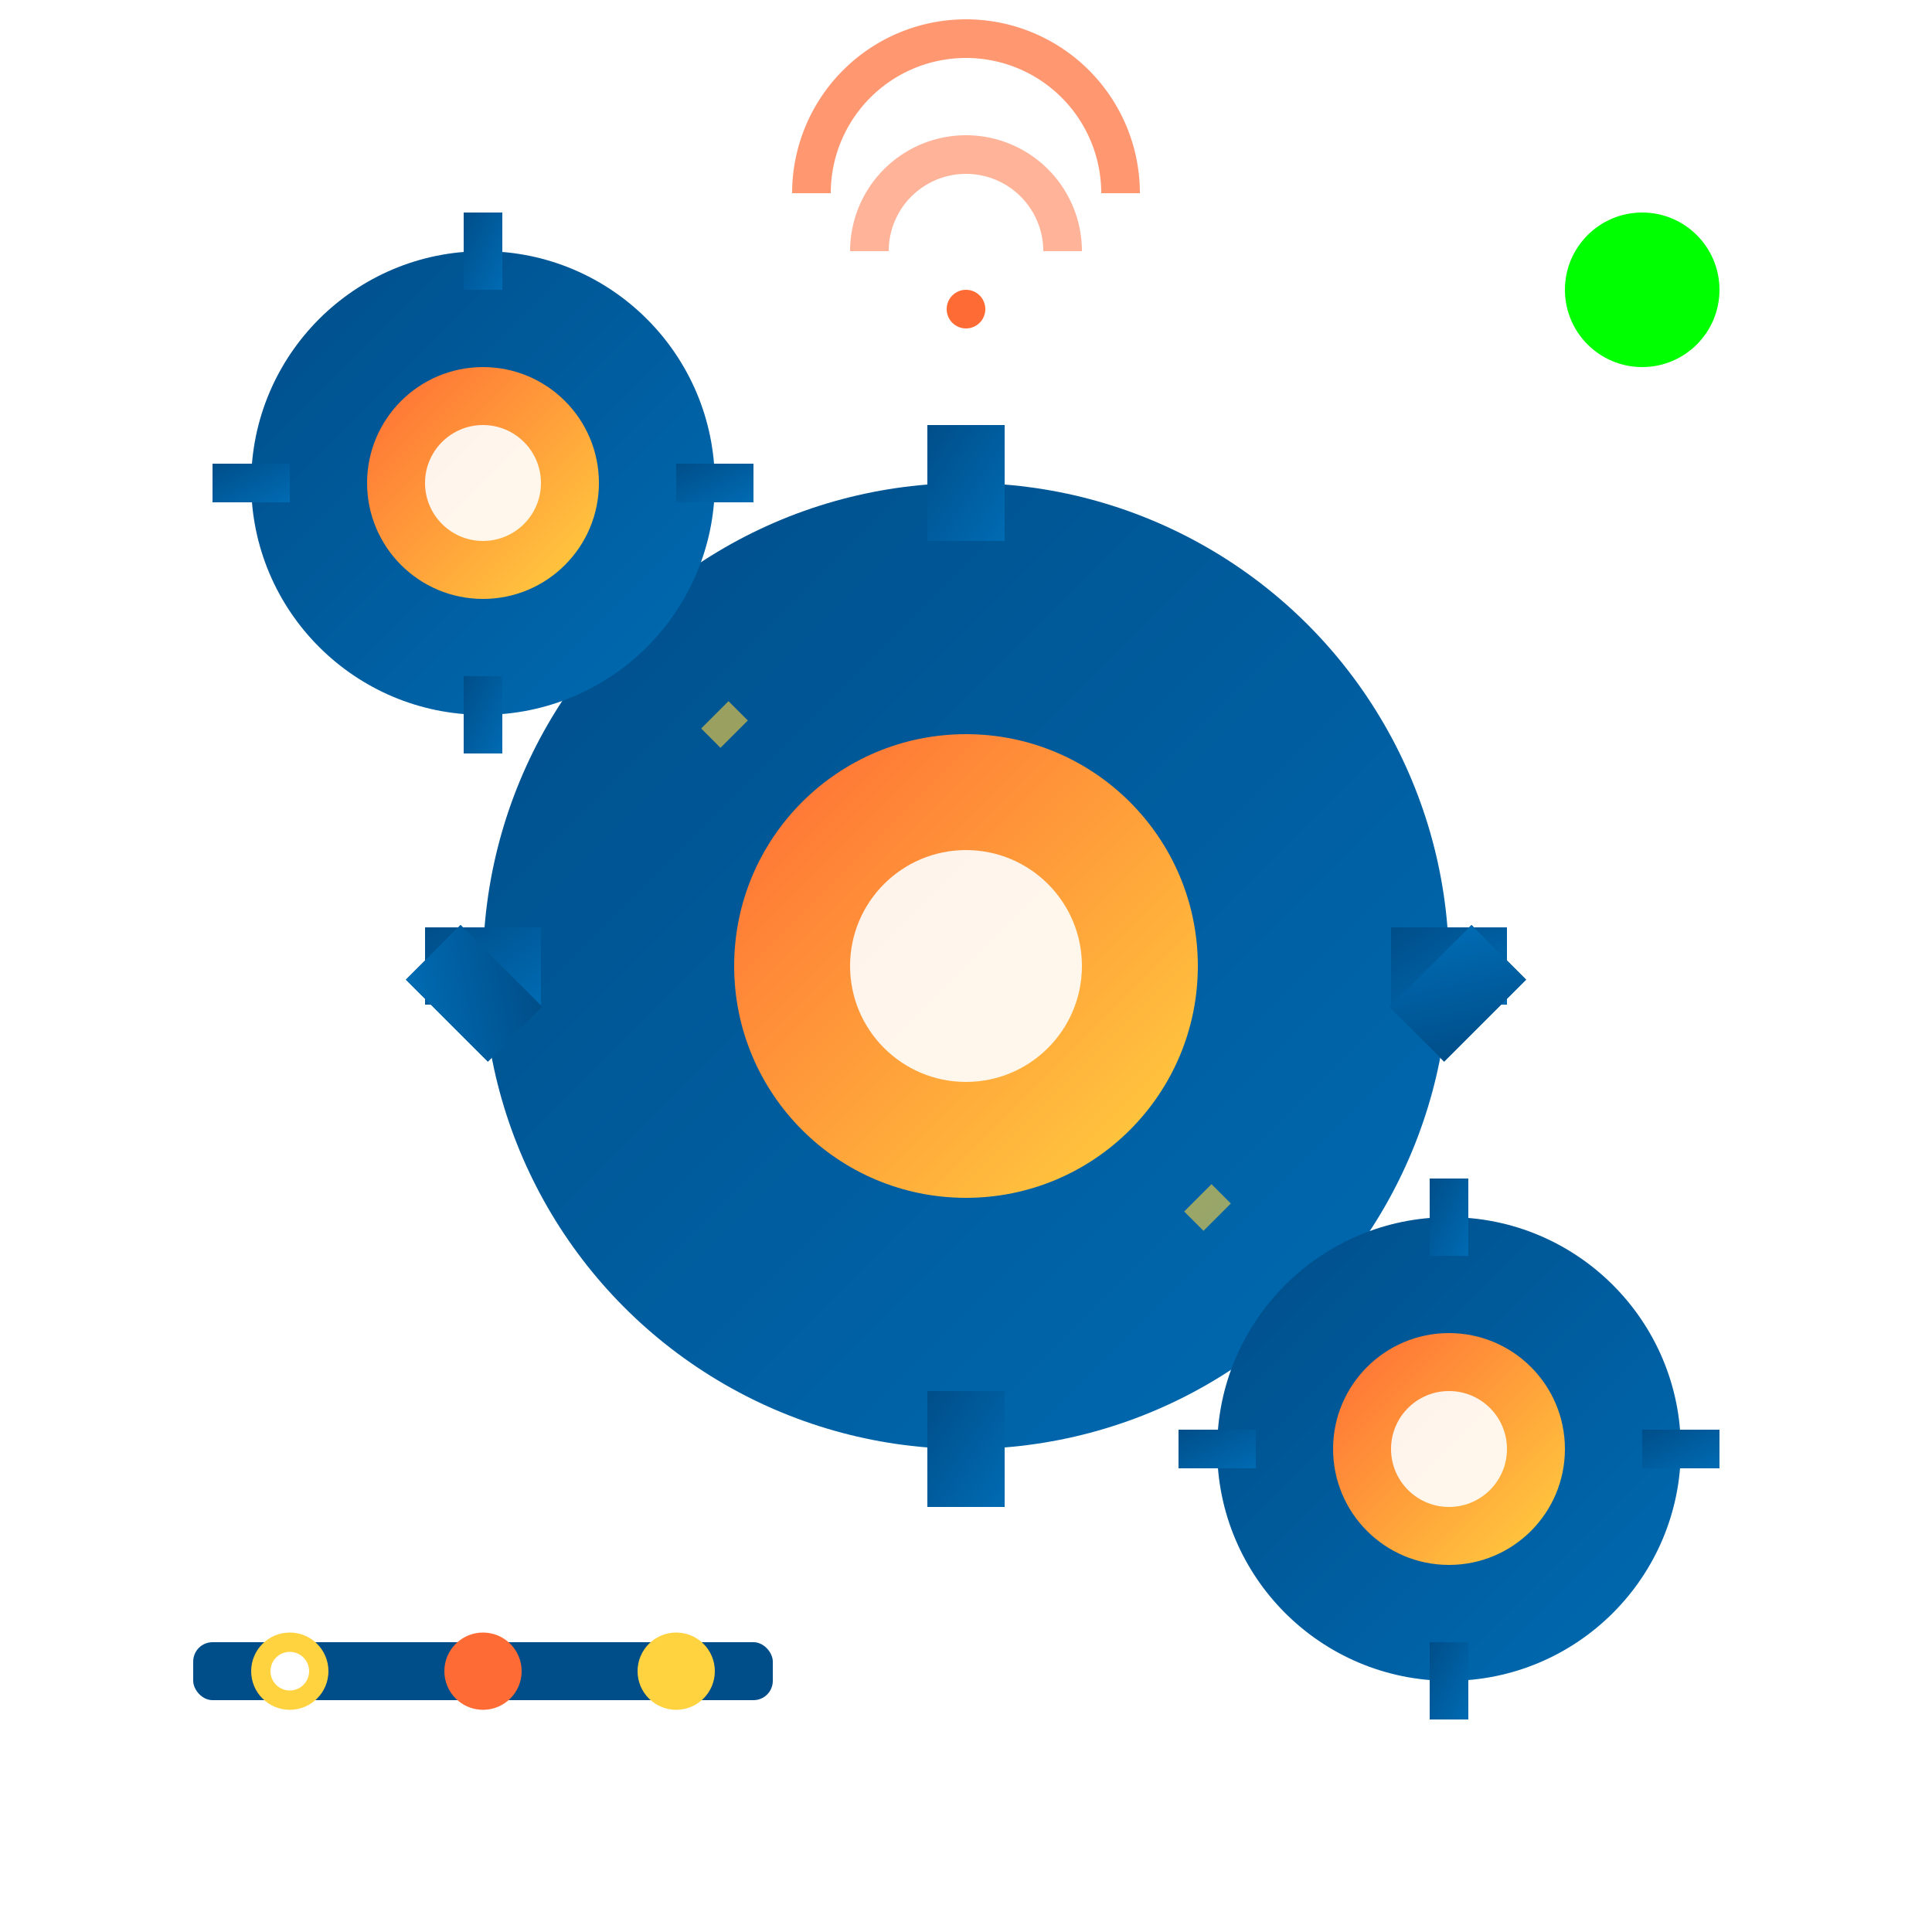 <svg xmlns="http://www.w3.org/2000/svg" viewBox="0 0 100 100" class="service-icon">
  <defs>
    <linearGradient id="automationGradient" x1="0%" y1="0%" x2="100%" y2="100%">
      <stop offset="0%" style="stop-color:#ff6b35;stop-opacity:1" />
      <stop offset="100%" style="stop-color:#ffd23f;stop-opacity:1" />
    </linearGradient>
    <linearGradient id="gearGradient" x1="0%" y1="0%" x2="100%" y2="100%">
      <stop offset="0%" style="stop-color:#004e89;stop-opacity:1" />
      <stop offset="100%" style="stop-color:#006bb3;stop-opacity:1" />
    </linearGradient>
    <filter id="automationGlow">
      <feGaussianBlur stdDeviation="2" result="coloredBlur"/>
      <feMerge> 
        <feMergeNode in="coloredBlur"/>
        <feMergeNode in="SourceGraphic"/>
      </feMerge>
    </filter>
  </defs>
  
  <!-- Main Gear -->
  <g transform="translate(50, 50)">
    <circle cx="0" cy="0" r="25" fill="url(#gearGradient)" filter="url(#automationGlow)"/>
    
    <!-- Gear Teeth -->
    <g>
      <rect x="-2" y="-28" width="4" height="6" fill="url(#gearGradient)"/>
      <rect x="-28" y="-2" width="6" height="4" fill="url(#gearGradient)"/>
      <rect x="-2" y="22" width="4" height="6" fill="url(#gearGradient)"/>
      <rect x="22" y="-2" width="6" height="4" fill="url(#gearGradient)"/>
      
      <!-- Diagonal teeth -->
      <rect x="17" y="-20" width="4" height="6" fill="url(#gearGradient)" transform="rotate(45)"/>
      <rect x="-21" y="-20" width="4" height="6" fill="url(#gearGradient)" transform="rotate(-45)"/>
      <rect x="17" y="14" width="4" height="6" fill="url(#gearGradient)" transform="rotate(135)"/>
      <rect x="-21" y="14" width="4" height="6" fill="url(#gearGradient)" transform="rotate(-135)"/>
      
      <animateTransform attributeName="transform" attributeType="XML" type="rotate" values="0;360;0" dur="8s" repeatCount="indefinite"/>
    </g>
    
    <!-- Center Hub -->
    <circle cx="0" cy="0" r="12" fill="url(#automationGradient)"/>
    <circle cx="0" cy="0" r="6" fill="#ffffff" opacity="0.9"/>
  </g>
  
  <!-- Smaller Gear 1 -->
  <g transform="translate(25, 25)">
    <circle cx="0" cy="0" r="12" fill="url(#gearGradient)"/>
    <g>
      <rect x="-1" y="-14" width="2" height="4" fill="url(#gearGradient)"/>
      <rect x="-14" y="-1" width="4" height="2" fill="url(#gearGradient)"/>
      <rect x="-1" y="10" width="2" height="4" fill="url(#gearGradient)"/>
      <rect x="10" y="-1" width="4" height="2" fill="url(#gearGradient)"/>
      
      <animateTransform attributeName="transform" attributeType="XML" type="rotate" values="0;-360;0" dur="4s" repeatCount="indefinite"/>
    </g>
    <circle cx="0" cy="0" r="6" fill="url(#automationGradient)"/>
    <circle cx="0" cy="0" r="3" fill="#ffffff" opacity="0.9"/>
  </g>
  
  <!-- Smaller Gear 2 -->
  <g transform="translate(75, 75)">
    <circle cx="0" cy="0" r="12" fill="url(#gearGradient)"/>
    <g>
      <rect x="-1" y="-14" width="2" height="4" fill="url(#gearGradient)"/>
      <rect x="-14" y="-1" width="4" height="2" fill="url(#gearGradient)"/>
      <rect x="-1" y="10" width="2" height="4" fill="url(#gearGradient)"/>
      <rect x="10" y="-1" width="4" height="2" fill="url(#gearGradient)"/>
      
      <animateTransform attributeName="transform" attributeType="XML" type="rotate" values="0;-360;0" dur="6s" repeatCount="indefinite"/>
    </g>
    <circle cx="0" cy="0" r="6" fill="url(#automationGradient)"/>
    <circle cx="0" cy="0" r="3" fill="#ffffff" opacity="0.9"/>
  </g>
  
  <!-- Connection Lines -->
  <line x1="37" y1="37" x2="38" y2="38" stroke="#ffd23f" stroke-width="2" opacity="0.6"/>
  <line x1="62" y1="62" x2="63" y2="63" stroke="#ffd23f" stroke-width="2" opacity="0.6"/>
  
  <!-- Smart Indicator -->
  <circle cx="85" cy="15" r="4" fill="#00ff00">
    <animate attributeName="opacity" values="1;0.3;1" dur="2s" repeatCount="indefinite"/>
  </circle>
  
  <!-- Automation Waves -->
  <g transform="translate(50, 10)">
    <path d="M -8 0 A 8 8 0 0 1 8 0" stroke="#ff6b35" stroke-width="2" fill="none" opacity="0.7"/>
    <path d="M -5 3 A 5 5 0 0 1 5 3" stroke="#ff6b35" stroke-width="2" fill="none" opacity="0.5"/>
    <circle cx="0" cy="6" r="1" fill="#ff6b35"/>
  </g>
  
  <!-- Schedule Timeline -->
  <g transform="translate(10, 85)">
    <rect x="0" y="0" width="30" height="3" fill="#004e89" rx="1"/>
    <circle cx="5" cy="1.5" r="2" fill="#ffd23f"/>
    <circle cx="15" cy="1.5" r="2" fill="#ff6b35"/>
    <circle cx="25" cy="1.5" r="2" fill="#ffd23f"/>
    
    <!-- Moving indicator -->
    <circle cx="5" cy="1.5" r="1" fill="#ffffff">
      <animate attributeName="cx" values="5;15;25;5" dur="4s" repeatCount="indefinite"/>
    </circle>
  </g>
</svg>
